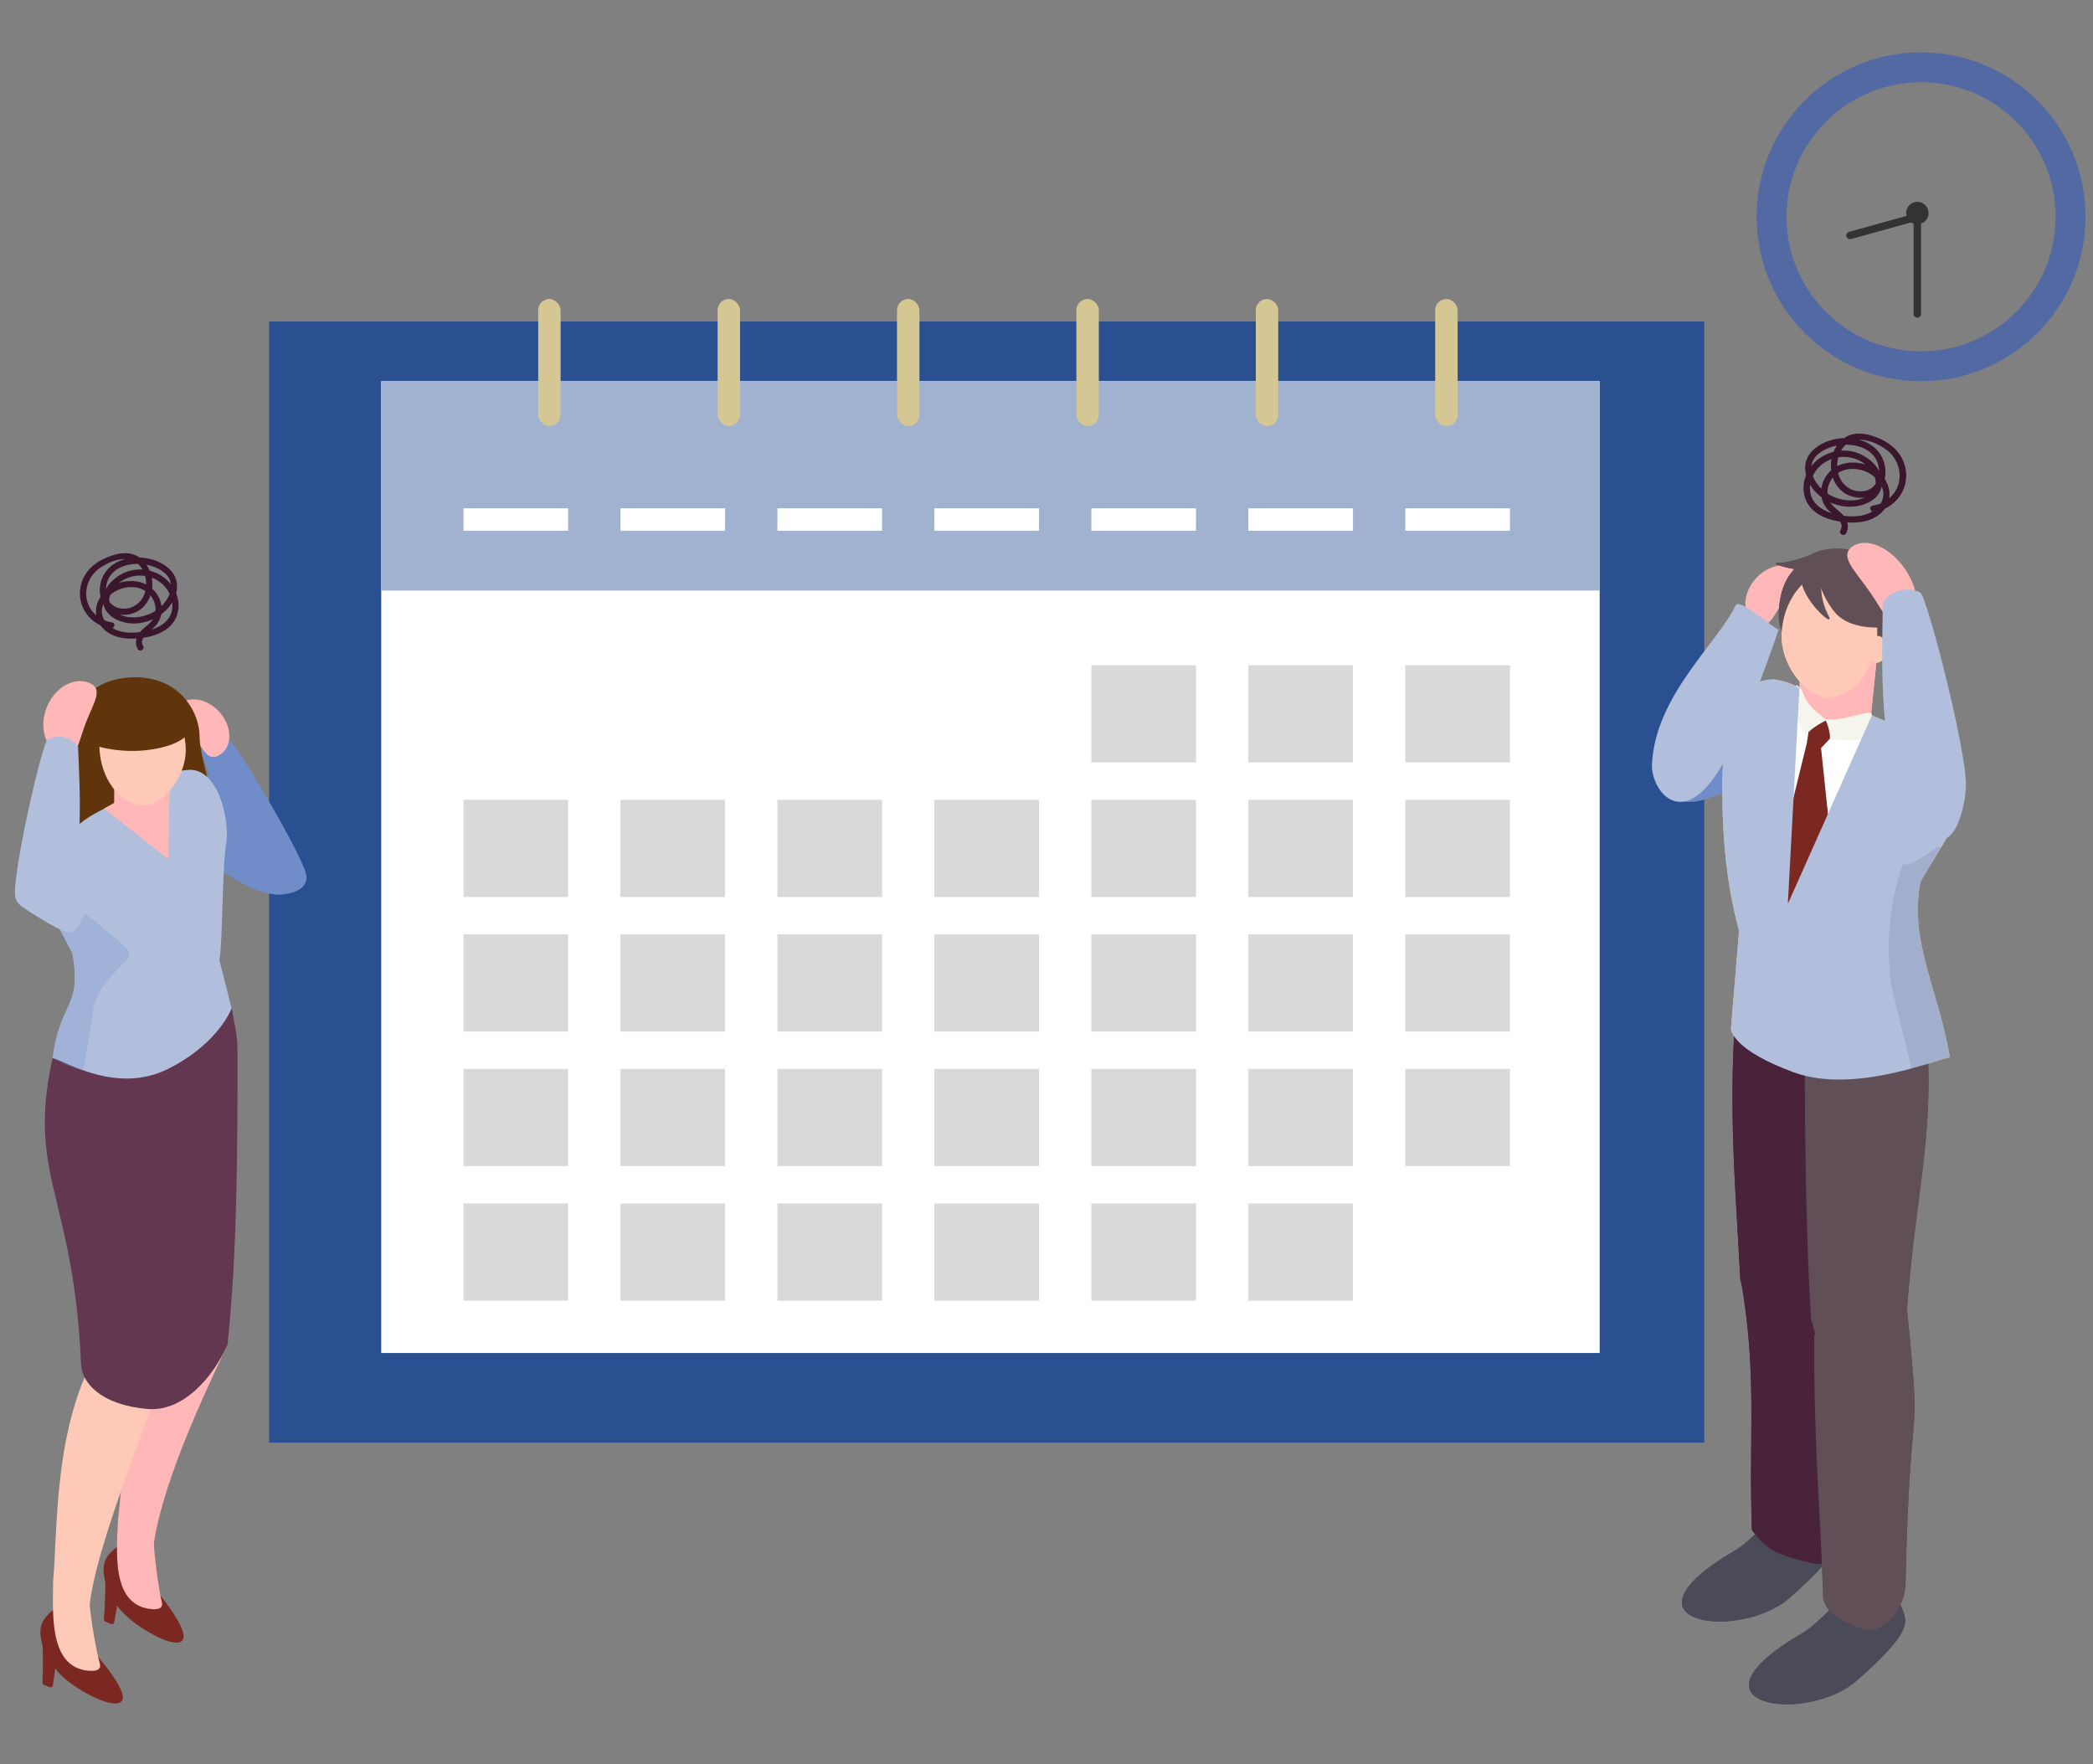<svg width="280" height="236" viewBox="0 0 280 236" fill="none" xmlns="http://www.w3.org/2000/svg">
<rect x="0" y="0" width="280" height="236" fill="#808080" stroke="none"/>
<mask id="mask0_95_2086" style="mask-type:alpha" maskUnits="userSpaceOnUse" x="0" y="0" width="280" height="236">
<rect width="280" height="236" fill="#D9D9D9"/>
</mask>
<g mask="url(#mask0_95_2086)">
<rect x="36" y="43" width="192" height="150" fill="#2B5091"/>
<rect x="51" y="51" width="163" height="130" fill="white"/>
<rect x="51" y="51" width="163" height="28" fill="#A1B1D0"/>
<rect x="62" y="68" width="14" height="3" fill="white"/>
<rect x="83" y="68" width="14" height="3" fill="white"/>
<rect x="104" y="68" width="14" height="3" fill="white"/>
<rect x="125" y="68" width="14" height="3" fill="white"/>
<rect x="146" y="68" width="14" height="3" fill="white"/>
<rect x="167" y="68" width="14" height="3" fill="white"/>
<rect x="188" y="68" width="14" height="3" fill="white"/>
<g clip-path="url(#clip0_95_2086)">
<path d="M40.88 116.688C39.774 113.164 30.866 98.22 30.22 98.543C29.361 98.975 27.774 100.048 26.909 100.447C28.13 104.354 32.267 114.582 36.54 119.578C36.847 119.884 41.826 119.725 40.88 116.688Z" fill="#708DC9"/>
<path d="M24.409 93.941C22.794 94.871 24.403 96.162 25.76 98.121C27.117 100.08 27.708 101.957 29.323 101.027C30.937 100.097 31.145 97.76 29.788 95.801C28.43 93.842 26.023 93.01 24.409 93.941Z" fill="#FFB8B7"/>
<path d="M22.356 111.074C25.35 112.913 33.011 120.169 37.438 119.6C38.943 117.827 37.06 116.442 38.565 114.669C36.732 112.513 32.305 106.62 29.011 104.064C26.586 102.182 19.38 109.235 22.362 111.074H22.356Z" fill="#708DC9"/>
<path d="M15.702 214.825C13.727 211.761 13.3 209.419 14.586 207.936C18.121 203.859 19.374 210.782 21.503 213.496C30.143 224.522 17.957 218.322 15.702 214.825Z" fill="#7A2821"/>
<path d="M30.105 180.598C25.897 189.457 21.76 199.017 20.605 206.262C20.496 206.957 21.196 212.637 21.64 214.268C21.864 215.089 21.262 215.313 20.551 215.28C14.657 215.007 15.659 207.165 15.801 203.137C16.698 196.253 16.55 182.201 23.117 172.171C23.889 170.906 31.407 177.851 30.099 180.603L30.105 180.598Z" fill="#FFB8B7"/>
<path d="M28.496 177.418C30.691 171.076 31.462 149.997 29.547 147.529C28.737 146.49 19.85 150.495 18.723 150.566C17.623 157.97 19.713 171.278 20.956 177.385C21.306 178.912 26.871 182.119 28.496 177.424V177.418Z" fill="#FFB8B7"/>
<path d="M14.832 217.25L14.148 216.96C13.973 216.889 13.869 216.714 13.891 216.528C13.968 215.772 14.017 214.968 14.039 214.125C14.082 212.221 14.181 212.276 13.968 210.776C14.455 212.139 15.418 212.216 15.899 213.578L15.275 217.015C15.237 217.217 15.024 217.332 14.838 217.25H14.832Z" fill="#7A2821"/>
<path d="M7.423 223.247C5.338 220.26 4.829 217.934 6.06 216.407C9.448 212.205 10.947 219.078 13.174 221.715C22.203 232.424 9.803 226.667 7.428 223.253L7.423 223.247Z" fill="#7A2821"/>
<path d="M21.355 184.948C18.198 194.234 12.906 207.23 12.014 214.514C11.927 215.214 12.835 220.867 13.338 222.476C13.595 223.291 12.999 223.532 12.288 223.526C6.389 223.466 7.106 215.592 7.106 211.564C7.751 204.647 7.1 190.617 13.3 180.351C14.022 179.06 22.936 180.307 21.355 184.953V184.948Z" fill="#FFC9B7"/>
<path d="M21.541 184.039C23.708 177.686 24.392 156.608 22.471 154.145C21.661 153.105 12.786 157.149 11.658 157.226C10.591 164.635 12.731 177.933 14 184.034C14.356 185.555 19.932 188.74 21.541 184.039Z" fill="#FFC9B7"/>
<path d="M30.439 179.87C28.556 184.182 24.523 188.92 19.708 188.488C13.524 187.935 10.952 185.03 10.843 182.502C9.863 159.836 3.565 157.45 7.029 141.548L31.019 134.899C31.292 136.705 31.774 138.544 31.774 140.454C31.774 152.859 31.774 167.426 30.439 179.87Z" fill="#633750"/>
<path d="M26.696 98.444C26.696 101.393 28.606 105.558 27.675 106.488C24.343 109.82 12.227 113.766 7.79 111.271C6.411 110.499 8.408 109.12 8.408 106.395C8.408 106.395 6.4 91.921 16.643 90.695C23.79 89.842 26.696 95.221 26.696 98.444Z" fill="#60350C"/>
<path d="M30.285 112.579C29.7 116.196 29.799 126.297 29.344 128.437L30.986 134.9C30.986 134.9 29.273 139.595 22.477 142.998C15.587 146.446 8.632 141.904 7.034 141.543C8.096 133.679 10.931 134.993 9.694 127.578L5.803 120.147C5.803 115.424 8.495 111.074 12.846 108.754L13.946 108.168L22.334 103.686C23.166 103.238 24.545 103.013 25.404 102.98C29.388 102.98 30.691 110.056 30.285 112.573V112.579Z" fill="#B1BFDD"/>
<path d="M22.707 103.533L22.515 114.937L13.94 108.174C13.94 108.174 21.891 103.566 22.707 103.533Z" fill="#FFB8B7"/>
<path d="M22.471 96.895H15.275V107.686H22.471V96.895Z" fill="#FFB8B7"/>
<path d="M24.819 99.571C25.218 103.752 21.908 107.391 19.806 107.692C16.654 108.146 13.743 104.852 13.344 100.671C12.944 96.491 15.188 92.852 18.356 92.551C21.525 92.244 24.419 95.391 24.819 99.571Z" fill="#FFC9B7"/>
<path d="M25.53 97.169C25.53 97.169 25.727 99.336 20.534 100.223C15.659 101.055 11.773 99.429 11.773 99.429C11.746 97.793 13.76 92.255 17.88 91.856C22.006 91.462 24.764 94.734 25.53 97.169Z" fill="#60350C"/>
<path d="M6.64 225.699L5.945 225.436C5.77 225.37 5.661 225.201 5.672 225.015C5.721 224.254 5.743 223.455 5.732 222.607C5.705 220.703 5.803 220.752 5.54 219.263C6.077 220.61 7.04 220.648 7.576 221.994L7.073 225.452C7.045 225.655 6.832 225.775 6.646 225.704L6.64 225.699Z" fill="#7A2821"/>
<path opacity="0.24" d="M17.202 127.211C16.507 126.073 5.798 117.285 5.798 120.24L9.688 127.671C10.925 135.086 8.091 133.772 7.029 141.636C7.872 141.827 8.112 142.468 11.139 143.201C11.412 141.608 12.173 137.548 12.32 135.945C12.786 130.823 18.05 128.607 17.202 127.217V127.211Z" fill="#708DC9"/>
<path d="M9.19 124.793C7.5 124.333 3.877 121.925 2.783 121.187C2.99 118.877 4.2 116.53 4.408 114.221C6.969 113.438 9.765 115.348 12.906 115.096C14.444 114.97 10.876 125.247 9.19 124.793Z" fill="#B1BFDD"/>
<path d="M8.189 101.005C10.29 101.804 10.454 99.385 11.472 96.715C12.49 94.044 13.973 92.129 11.866 91.33C9.765 90.531 7.231 92.047 6.219 94.723C5.201 97.393 6.088 100.211 8.189 101.01V101.005Z" fill="#FFB8B7"/>
<path d="M2 119.605C1.88 115.824 5.699 99.166 6.416 98.86C7.981 98.192 9.524 98.592 10.444 99.889C10.58 104.08 11.412 114.921 8.84 120.984C8.435 121.93 2.104 122.861 2 119.605Z" fill="#B1BFDD"/>
<path d="M15.013 83.27C13.486 83.046 12.129 82.011 11.686 80.501C11.242 78.991 11.79 77.261 13.043 76.227C14.208 75.269 16.321 74.361 17.809 75.018C19.215 75.636 19.768 77.464 19.494 78.876C19.204 80.364 17.984 81.508 16.419 81.426C14.854 81.344 14.055 80.063 14.181 78.64C14.482 75.319 18.679 74.815 21.12 76.052C21.7 76.347 22.258 76.752 22.592 77.322C23.084 78.159 22.904 79.144 22.46 79.959C21.765 81.229 20.49 82.11 19.095 82.444C17.7 82.777 16.036 82.591 15.084 81.497C13.825 80.052 15.325 78.192 16.671 77.497C18.143 76.736 19.916 76.856 21.284 77.792C22.515 78.635 23.303 80.189 22.997 81.688C22.69 83.188 21.235 84.019 19.823 84.359C18.28 84.731 16.337 84.857 14.947 83.959C14.208 83.483 13.623 82.695 13.623 81.781C13.623 80.922 14.126 80.134 14.756 79.582C16.025 78.465 18.132 78.142 19.566 79.133C20.819 79.998 21.284 81.957 20.233 83.149C19.713 83.746 18.986 84.118 18.553 84.796C18.154 85.42 18.044 86.181 18.433 86.832C18.706 87.286 19.418 86.871 19.144 86.416C18.488 85.333 20.146 84.435 20.748 83.801C21.3 83.215 21.601 82.471 21.629 81.672C21.683 79.959 20.545 78.438 18.925 77.929C17.163 77.376 15.079 77.962 13.842 79.324C12.605 80.687 12.43 82.673 13.776 84.063C15.226 85.557 17.508 85.601 19.429 85.278C21.158 84.988 22.991 84.151 23.642 82.4C24.294 80.649 23.61 78.739 22.313 77.568C20.824 76.227 18.657 75.806 16.791 76.55C15.144 77.212 13.388 78.958 13.858 80.9C14.285 82.651 16.315 83.418 17.94 83.407C19.713 83.396 21.492 82.569 22.614 81.19C23.796 79.735 24.195 77.688 22.783 76.244C20.43 73.83 15.079 73.907 13.672 77.332C13.065 78.81 13.294 80.709 14.668 81.683C16.042 82.657 18.132 82.334 19.265 81.108C20.49 79.79 20.677 77.748 19.938 76.145C19.555 75.319 18.909 74.602 18.061 74.246C17.131 73.863 16.085 73.978 15.144 74.263C13.311 74.815 11.571 75.97 10.941 77.863C10.312 79.757 10.898 81.732 12.364 82.969C13.059 83.554 13.891 83.932 14.794 84.069C15.308 84.145 15.533 83.352 15.013 83.275V83.27Z" fill="#3B172D"/>
</g>
<g clip-path="url(#clip1_95_2086)">
<path d="M240.021 76.042C241.701 77.01 240.027 78.355 238.614 80.394C237.202 82.434 236.587 84.388 234.907 83.419C233.227 82.451 233.011 80.018 234.423 77.979C235.835 75.939 238.341 75.073 240.021 76.042Z" fill="#FFB8B7"/>
<path d="M239.053 100.533C235.938 102.447 229.782 107.83 225.18 107.238C223.614 105.392 223.158 106.754 223.158 106.754C225.066 104.509 228.7 95.895 232.128 93.235C234.651 91.275 242.151 98.618 239.047 100.533H239.053Z" fill="#708DC9"/>
<path d="M250.511 67.65C252.1 67.417 253.512 66.34 253.974 64.768C254.435 63.196 253.865 61.395 252.561 60.319C251.348 59.322 249.15 58.376 247.601 59.059C246.137 59.703 245.562 61.606 245.847 63.076C246.149 64.625 247.419 65.816 249.047 65.731C250.676 65.645 251.508 64.312 251.377 62.831C251.063 59.373 246.695 58.849 244.156 60.136C243.552 60.444 242.971 60.865 242.624 61.458C242.111 62.33 242.299 63.355 242.76 64.204C243.484 65.525 244.81 66.443 246.263 66.79C247.715 67.138 249.446 66.944 250.437 65.805C251.747 64.301 250.186 62.364 248.785 61.64C247.254 60.848 245.408 60.974 243.985 61.948C242.703 62.825 241.883 64.443 242.202 66.004C242.521 67.565 244.036 68.431 245.505 68.784C247.111 69.171 249.133 69.302 250.579 68.368C251.348 67.873 251.958 67.052 251.958 66.101C251.958 65.206 251.434 64.386 250.779 63.811C249.457 62.649 247.265 62.312 245.773 63.344C244.469 64.244 243.985 66.283 245.078 67.525C245.619 68.146 246.377 68.533 246.826 69.24C247.242 69.889 247.356 70.681 246.952 71.359C246.667 71.832 245.927 71.399 246.211 70.926C246.895 69.798 245.169 68.864 244.543 68.203C243.968 67.593 243.654 66.819 243.626 65.987C243.569 64.204 244.753 62.62 246.439 62.09C248.273 61.515 250.443 62.124 251.73 63.543C253.017 64.962 253.199 67.029 251.798 68.476C250.289 70.032 247.914 70.077 245.915 69.741C244.116 69.439 242.208 68.568 241.53 66.745C240.852 64.922 241.564 62.933 242.914 61.714C244.463 60.319 246.718 59.88 248.66 60.655C250.374 61.344 252.202 63.161 251.713 65.184C251.268 67.007 249.156 67.804 247.464 67.793C245.619 67.781 243.768 66.921 242.601 65.486C241.371 63.97 240.955 61.84 242.424 60.336C244.879 57.823 250.448 57.903 251.906 61.469C252.538 63.008 252.299 64.984 250.87 65.998C249.44 67.012 247.265 66.676 246.086 65.4C244.81 64.027 244.617 61.902 245.386 60.233C245.784 59.373 246.456 58.627 247.339 58.256C248.307 57.858 249.395 57.977 250.374 58.273C252.282 58.849 254.093 60.051 254.748 62.022C255.403 63.993 254.794 66.05 253.267 67.337C252.544 67.947 251.678 68.34 250.739 68.482C250.204 68.562 249.97 67.736 250.511 67.656V67.65Z" fill="#3B172D"/>
<path d="M235.015 174.073C232.583 167.044 231.729 143.681 233.853 140.94C234.748 139.784 244.594 144.228 245.847 144.307C247.066 152.517 244.753 167.26 243.37 174.028C242.982 175.72 236.815 179.275 235.015 174.068V174.073Z" fill="#FFB8B7"/>
<path d="M244.833 181.24C242.43 174.199 241.673 150.836 243.808 148.107C244.708 146.956 254.537 151.434 255.785 151.52C256.969 159.729 254.594 174.467 253.188 181.234C252.789 182.921 246.61 186.453 244.833 181.24Z" fill="#FFC9B7"/>
<path d="M239.434 213.741C247.373 206.734 246.115 205.816 245.255 203.549C241.957 194.833 236.746 204.711 232.037 207.463C215.351 217.216 232.743 219.643 239.434 213.741Z" fill="#4A4A59"/>
<path d="M234.366 204.671C236.581 207.845 238.677 208.067 240.374 208.602C243.193 209.491 245.984 209.913 246.058 206.739C246.707 178.261 246.388 193.819 245.761 173.048C245.761 173.048 232.407 168.439 232.823 170.781C235.152 183.901 233.905 191.284 234.366 204.671Z" fill="#49233A"/>
<path d="M232.823 171.214C233.62 173.601 233.603 176.085 237.213 177.737C241.052 179.497 245.801 176.928 245.875 174.131C246.525 149.007 250.722 146.358 248.415 128.738L233.535 125.4C230.511 141.647 232.134 157.638 232.823 171.214Z" fill="#49233A"/>
<path d="M248.41 224.816C256.348 217.808 255.09 216.891 254.23 214.624C250.932 205.908 245.722 215.786 241.012 218.538C224.326 228.291 241.718 230.717 248.41 224.816Z" fill="#4A4A59"/>
<path d="M242.282 176.483C243.051 178.87 243.034 181.354 246.513 183.006C250.215 184.767 254.72 182.197 254.856 179.4C255.847 159.399 259.526 151.628 257.305 134.008L241.912 126.642C241.735 128.647 241.428 130.686 241.428 132.8C241.428 146.546 241.428 162.691 242.288 176.483H242.282Z" fill="#604F56"/>
<path d="M243.916 213.906C244.685 216.612 247.692 217.37 249.327 217.905C252.043 218.794 254.851 215.108 254.919 211.935C255.545 183.456 257.197 195.927 255.118 175.162C255.118 175.162 242.692 176.438 242.692 178.836C242.692 194.417 243.466 200.518 243.911 213.906H243.916Z" fill="#604F56"/>
<path d="M239.691 76.537C241.325 74.521 243.165 72.914 247.367 73.529C254.72 74.606 254.458 79.961 254.384 81.46C254.093 87.624 245.46 92.272 241.849 88.49C240.841 87.43 237.954 85.681 237.954 82.411C237.954 81.198 238.108 78.492 239.696 76.537H239.691Z" fill="#604F56"/>
<path d="M254.572 117.162L259.424 109.09C259.424 103.854 258.678 100.425 253.131 97.85L251.73 97.2L241.029 92.233C239.964 91.731 238.831 91.486 237.732 91.452C232.646 91.452 230.368 99.297 230.886 102.082C231.632 106.093 233.324 117.595 233.899 119.965L235.442 128.795C235.442 128.795 232.173 132.031 240.847 135.808C249.634 139.63 254.412 134.008 256.445 133.609" fill="white"/>
<path d="M240.727 92.084L250.204 96.545L251.075 88.102L241.171 84.553L240.727 92.084Z" fill="#FFB8B7"/>
<path d="M238.375 84.246C237.931 88.883 241.604 92.91 243.928 93.246C247.419 93.754 250.648 90.102 251.092 85.465C251.536 80.827 249.047 76.8 245.539 76.464C242.026 76.127 238.819 79.608 238.375 84.246Z" fill="#FFC9B7"/>
<path d="M249.725 86.724C249.628 87.709 250.409 88.564 250.904 88.638C251.644 88.746 252.333 87.971 252.425 86.986C252.521 86 251.992 85.146 251.246 85.072C250.5 84.998 249.816 85.738 249.725 86.724Z" fill="#FFC9B7"/>
<path d="M253.154 83.687C253.41 83.824 247.812 84.809 245.408 81.847C243.495 79.483 242.971 76.663 243.153 76.441C247.789 70.613 251.582 82.844 253.154 83.687Z" fill="#604F56"/>
<path d="M244.64 82.405C242.196 77.779 244.993 73.666 244.417 73.786C235.676 75.649 246.023 85.026 244.64 82.405Z" fill="#604F56"/>
<path d="M237.72 75.313C240.334 75.261 243.449 73.626 243.512 73.797C245.112 78.15 236.24 75.347 237.72 75.313Z" fill="#604F56"/>
<path d="M240.727 92.084C240.739 92.66 241.183 94.243 243.108 96.049C244.412 96.414 247.977 96.374 250.426 96.203C250.426 96.203 241.633 92.118 240.727 92.079V92.084Z" fill="#FFB8B7"/>
<path d="M246.342 97.166L242.293 95.554L241.724 99.382L236.035 122.619L245.904 121.89L243.62 100.083L246.342 97.166Z" fill="#7A2821"/>
<path d="M244.218 96.328C246.946 96.328 248.603 95.371 250.329 95.343C250.329 95.702 251.166 97.285 251.069 97.547C250.334 99.558 246.73 98.824 244.736 98.983C244.919 99.137 244.822 97.468 244.212 96.334L244.218 96.328Z" fill="#F5F5ED"/>
<path d="M244.361 96.328C243.37 95.497 241.633 94.483 241.035 92.232L240.346 91.657C238.774 94.027 241.519 98.476 241.598 98.356C242.305 97.303 244.241 96.414 244.361 96.334V96.328Z" fill="#F5F5ED"/>
<path d="M232.646 124.545C232.065 122.175 230.402 116.455 230.402 105.295C230.402 103.512 230.738 95.343 231.661 93.862C232.196 93.007 234.605 90.888 237.293 90.888C239.582 91.184 240.727 92.084 240.727 92.084L239.178 120.91L250.42 95.702C261.286 100.117 260.773 103.41 261.565 107.323C261.85 108.731 261.582 110.195 260.842 111.425L256.924 117.931C255.346 126.146 259.486 132.72 260.842 141.436C258.809 141.835 247.897 146.358 239.981 143.459C231.917 140.502 231.57 137.887 231.57 137.585L232.652 124.539L232.646 124.545Z" fill="#F5C54F"/>
<path d="M235.015 174.073C232.583 167.044 231.729 143.681 233.853 140.94C234.748 139.784 244.594 144.228 245.847 144.307C247.066 152.517 244.753 167.26 243.37 174.028C242.982 175.72 236.815 179.275 235.015 174.068V174.073Z" fill="#FFB8B7"/>
<path d="M244.833 181.24C242.43 174.199 241.673 150.836 243.808 148.107C244.708 146.956 254.537 151.434 255.785 151.52C256.969 159.729 254.594 174.467 253.188 181.234C252.789 182.921 246.61 186.453 244.833 181.24Z" fill="#FFC9B7"/>
<path d="M239.434 213.741C247.373 206.734 246.115 205.816 245.255 203.549C241.957 194.833 236.746 204.711 232.037 207.463C215.351 217.216 232.743 219.643 239.434 213.741Z" fill="#4A4A59"/>
<path d="M234.366 204.671C236.581 207.845 238.677 208.067 240.374 208.602C243.193 209.491 245.984 209.913 246.058 206.739C246.707 178.261 246.388 193.819 245.761 173.048C245.761 173.048 232.407 168.439 232.823 170.781C235.152 183.901 233.905 191.284 234.366 204.671Z" fill="#49233A"/>
<path d="M232.823 171.214C233.62 173.601 233.603 176.085 237.213 177.737C241.052 179.497 245.801 176.928 245.875 174.131C246.525 149.007 250.722 146.358 248.415 128.738L233.535 125.4C230.511 141.647 232.134 157.638 232.823 171.214Z" fill="#49233A"/>
<path d="M248.41 224.816C256.348 217.808 255.09 216.891 254.23 214.624C250.932 205.908 245.722 215.786 241.012 218.538C224.326 228.291 241.718 230.717 248.41 224.816Z" fill="#4A4A59"/>
<path d="M242.282 176.483C243.051 178.87 243.034 181.354 246.513 183.006C250.215 184.767 254.72 182.197 254.856 179.4C255.847 159.399 259.526 151.628 257.305 134.008L241.912 126.642C241.735 128.647 241.428 130.686 241.428 132.8C241.428 146.546 241.428 162.691 242.288 176.483H242.282Z" fill="#604F56"/>
<path d="M243.916 213.906C244.685 216.612 247.692 217.37 249.327 217.905C252.043 218.794 254.851 215.108 254.919 211.935C255.545 183.456 257.197 195.927 255.118 175.162C255.118 175.162 242.692 176.438 242.692 178.836C242.692 194.417 243.466 200.518 243.911 213.906H243.916Z" fill="#604F56"/>
<path d="M239.691 76.537C241.325 74.521 243.165 72.914 247.367 73.529C254.72 74.606 254.458 79.961 254.384 81.46C254.093 87.624 245.46 92.272 241.849 88.49C240.841 87.43 237.954 85.681 237.954 82.411C237.954 81.198 238.108 78.492 239.696 76.537H239.691Z" fill="#604F56"/>
<path d="M230.886 102.082C231.632 106.093 233.324 117.595 233.899 119.965L235.442 128.795C235.442 128.795 232.173 132.031 240.847 135.808C249.634 139.63 254.412 134.008 256.445 133.609C255.09 124.893 253.825 125.884 255.409 117.669L260.278 109.095C260.278 103.86 258.672 100.43 253.131 97.855L251.73 97.206L241.029 92.238C239.964 91.737 238.831 91.492 237.732 91.458C232.646 91.458 230.368 99.302 230.886 102.088V102.082Z" fill="white"/>
<path d="M240.727 92.084L250.204 96.545L251.075 88.102L241.171 84.553L240.727 92.084Z" fill="#FFB8B7"/>
<path d="M238.375 84.246C237.931 88.883 241.604 92.91 243.928 93.246C247.419 93.754 250.648 90.102 251.092 85.465C251.536 80.827 249.047 76.8 245.539 76.464C242.026 76.127 238.819 79.608 238.375 84.246Z" fill="#FFC9B7"/>
<path d="M249.725 86.724C249.628 87.709 250.409 88.564 250.904 88.638C251.644 88.746 252.333 87.971 252.425 86.986C252.521 86 251.992 85.146 251.246 85.072C250.5 84.998 249.816 85.738 249.725 86.724Z" fill="#FFC9B7"/>
<path d="M253.154 83.687C253.41 83.824 247.812 84.809 245.408 81.847C243.495 79.483 242.971 76.663 243.153 76.441C247.789 70.613 251.582 82.844 253.154 83.687Z" fill="#604F56"/>
<path d="M244.64 82.405C242.196 77.779 244.993 73.666 244.417 73.786C235.676 75.649 246.023 85.026 244.64 82.405Z" fill="#604F56"/>
<path d="M237.72 75.313C240.334 75.261 243.449 73.626 243.512 73.797C245.112 78.15 236.24 75.347 237.72 75.313Z" fill="#604F56"/>
<path d="M240.727 92.084C240.739 92.66 241.183 94.243 243.108 96.049C244.412 96.414 247.977 96.374 250.426 96.203C250.426 96.203 241.633 92.118 240.727 92.079V92.084Z" fill="#FFB8B7"/>
<path d="M246.342 97.166L242.293 95.554L241.724 99.382L236.035 122.619L245.904 121.89L243.62 100.083L246.342 97.166Z" fill="#7A2821"/>
<path d="M244.218 96.328C246.946 96.328 248.603 95.371 250.329 95.343C250.329 95.702 251.166 97.285 251.069 97.547C250.334 99.558 246.73 98.824 244.736 98.983C244.919 99.137 244.822 97.468 244.212 96.334L244.218 96.328Z" fill="#F5F5ED"/>
<path d="M244.361 96.328C243.37 95.497 241.633 94.483 241.035 92.232L240.346 91.657C238.774 94.027 241.519 98.476 241.598 98.356C242.305 97.303 244.241 96.414 244.361 96.334V96.328Z" fill="#F5F5ED"/>
<path d="M232.646 124.545C232.065 122.175 230.402 116.455 230.402 105.295C230.402 103.512 230.738 95.343 231.661 93.862C232.196 93.007 234.605 90.888 237.293 90.888C239.582 91.184 240.727 92.084 240.727 92.084L239.178 120.91L250.42 95.702C261.286 100.117 260.773 103.41 261.565 107.323C261.85 108.731 261.582 110.195 260.842 111.425L256.924 117.931C255.346 126.146 259.486 132.72 260.842 141.436C258.809 141.835 247.897 146.358 239.981 143.459C231.917 140.502 231.57 137.887 231.57 137.585L232.652 124.539L232.646 124.545Z" fill="#B1BFDD"/>
<path opacity="0.1" d="M254.549 115.635C256.388 115.949 259.663 112.365 259.589 113.516L256.929 117.931C255.357 126.943 259.908 133.512 260.847 141.436C259.908 141.624 257.578 142.479 255.676 142.946C255.409 141.174 252.954 132.35 252.829 130.567C252.442 124.876 252.743 121.127 254.549 115.63V115.635Z" fill="#112232"/>
<path d="M260.54 112.035C262.248 111.009 263.046 106.577 263 104.931C260.426 103.615 256.952 103.239 254.384 101.928C251.861 104.105 252.276 106.999 249.816 110.052C248.33 111.898 260.158 112.263 260.545 112.035H260.54Z" fill="#B1BFDD"/>
<path d="M255.147 83.716C253.296 84.997 252.237 82.217 250.215 79.289C248.193 76.361 245.967 74.384 247.817 73.108C249.668 71.826 252.812 73.165 254.833 76.099C256.855 79.027 256.998 82.445 255.147 83.721V83.716Z" fill="#FFB8B7"/>
<path d="M263 104.931C263.034 100.219 257.761 79.585 256.861 79.227C254.89 78.44 252.983 78.987 251.884 80.634C251.838 85.858 251.138 99.388 254.526 106.856C255.056 108.024 262.966 108.981 263 104.931Z" fill="#B1BFDD"/>
<path d="M221 102.282C221.399 93.104 229.759 86.068 232.191 80.993C232.692 79.95 236.912 83.801 237.942 84.24C236.354 88.854 232.646 99.61 229.075 104.344C224.337 110.622 220.863 105.295 221 102.282Z" fill="#B1BFDD"/>
</g>
<rect x="72" y="40" width="3" height="17" rx="1.5" fill="#D4C793"/>
<rect x="96" y="40" width="3" height="17" rx="1.5" fill="#D4C793"/>
<rect x="120" y="40" width="3" height="17" rx="1.5" fill="#D4C793"/>
<rect x="144" y="40" width="3" height="17" rx="1.5" fill="#D4C793"/>
<rect x="168" y="40" width="3" height="17" rx="1.5" fill="#D4C793"/>
<rect x="192" y="40" width="3" height="17" rx="1.5" fill="#D4C793"/>
<rect x="146" y="89" width="14" height="13" fill="#D9D9D9"/>
<rect x="167" y="89" width="14" height="13" fill="#D9D9D9"/>
<rect x="188" y="89" width="14" height="13" fill="#D9D9D9"/>
<rect x="62" y="107" width="14" height="13" fill="#D9D9D9"/>
<rect x="83" y="107" width="14" height="13" fill="#D9D9D9"/>
<rect x="104" y="107" width="14" height="13" fill="#D9D9D9"/>
<rect x="125" y="107" width="14" height="13" fill="#D9D9D9"/>
<rect x="146" y="107" width="14" height="13" fill="#D9D9D9"/>
<rect x="167" y="107" width="14" height="13" fill="#D9D9D9"/>
<rect x="188" y="107" width="14" height="13" fill="#D9D9D9"/>
<rect x="62" y="125" width="14" height="13" fill="#D9D9D9"/>
<rect x="83" y="125" width="14" height="13" fill="#D9D9D9"/>
<rect x="104" y="125" width="14" height="13" fill="#D9D9D9"/>
<rect x="125" y="125" width="14" height="13" fill="#D9D9D9"/>
<rect x="146" y="125" width="14" height="13" fill="#D9D9D9"/>
<rect x="167" y="125" width="14" height="13" fill="#D9D9D9"/>
<rect x="188" y="125" width="14" height="13" fill="#D9D9D9"/>
<rect x="62" y="143" width="14" height="13" fill="#D9D9D9"/>
<rect x="83" y="143" width="14" height="13" fill="#D9D9D9"/>
<rect x="104" y="143" width="14" height="13" fill="#D9D9D9"/>
<rect x="125" y="143" width="14" height="13" fill="#D9D9D9"/>
<rect x="146" y="143" width="14" height="13" fill="#D9D9D9"/>
<rect x="167" y="143" width="14" height="13" fill="#D9D9D9"/>
<rect x="188" y="143" width="14" height="13" fill="#D9D9D9"/>
<rect x="62" y="161" width="14" height="13" fill="#D9D9D9"/>
<rect x="83" y="161" width="14" height="13" fill="#D9D9D9"/>
<rect x="104" y="161" width="14" height="13" fill="#D9D9D9"/>
<rect x="125" y="161" width="14" height="13" fill="#D9D9D9"/>
<rect x="146" y="161" width="14" height="13" fill="#D9D9D9"/>
<rect x="167" y="161" width="14" height="13" fill="#D9D9D9"/>
<circle cx="257" cy="29" r="20" stroke="#5369A3" stroke-width="4"/>
<path d="M247.5 31.5L256.5 29V42" stroke="#333333" stroke-linecap="round" stroke-linejoin="round"/>
<circle cx="256.5" cy="28.5" r="1.5" fill="#333333"/>
</g>
<defs>
<clipPath id="clip0_95_2086">
<rect width="39" height="153.888" fill="white" transform="translate(2 74)"/>
</clipPath>
<clipPath id="clip1_95_2086">
<rect width="42" height="170" fill="white" transform="matrix(-1 0 0 1 263 58)"/>
</clipPath>
</defs>
</svg>
